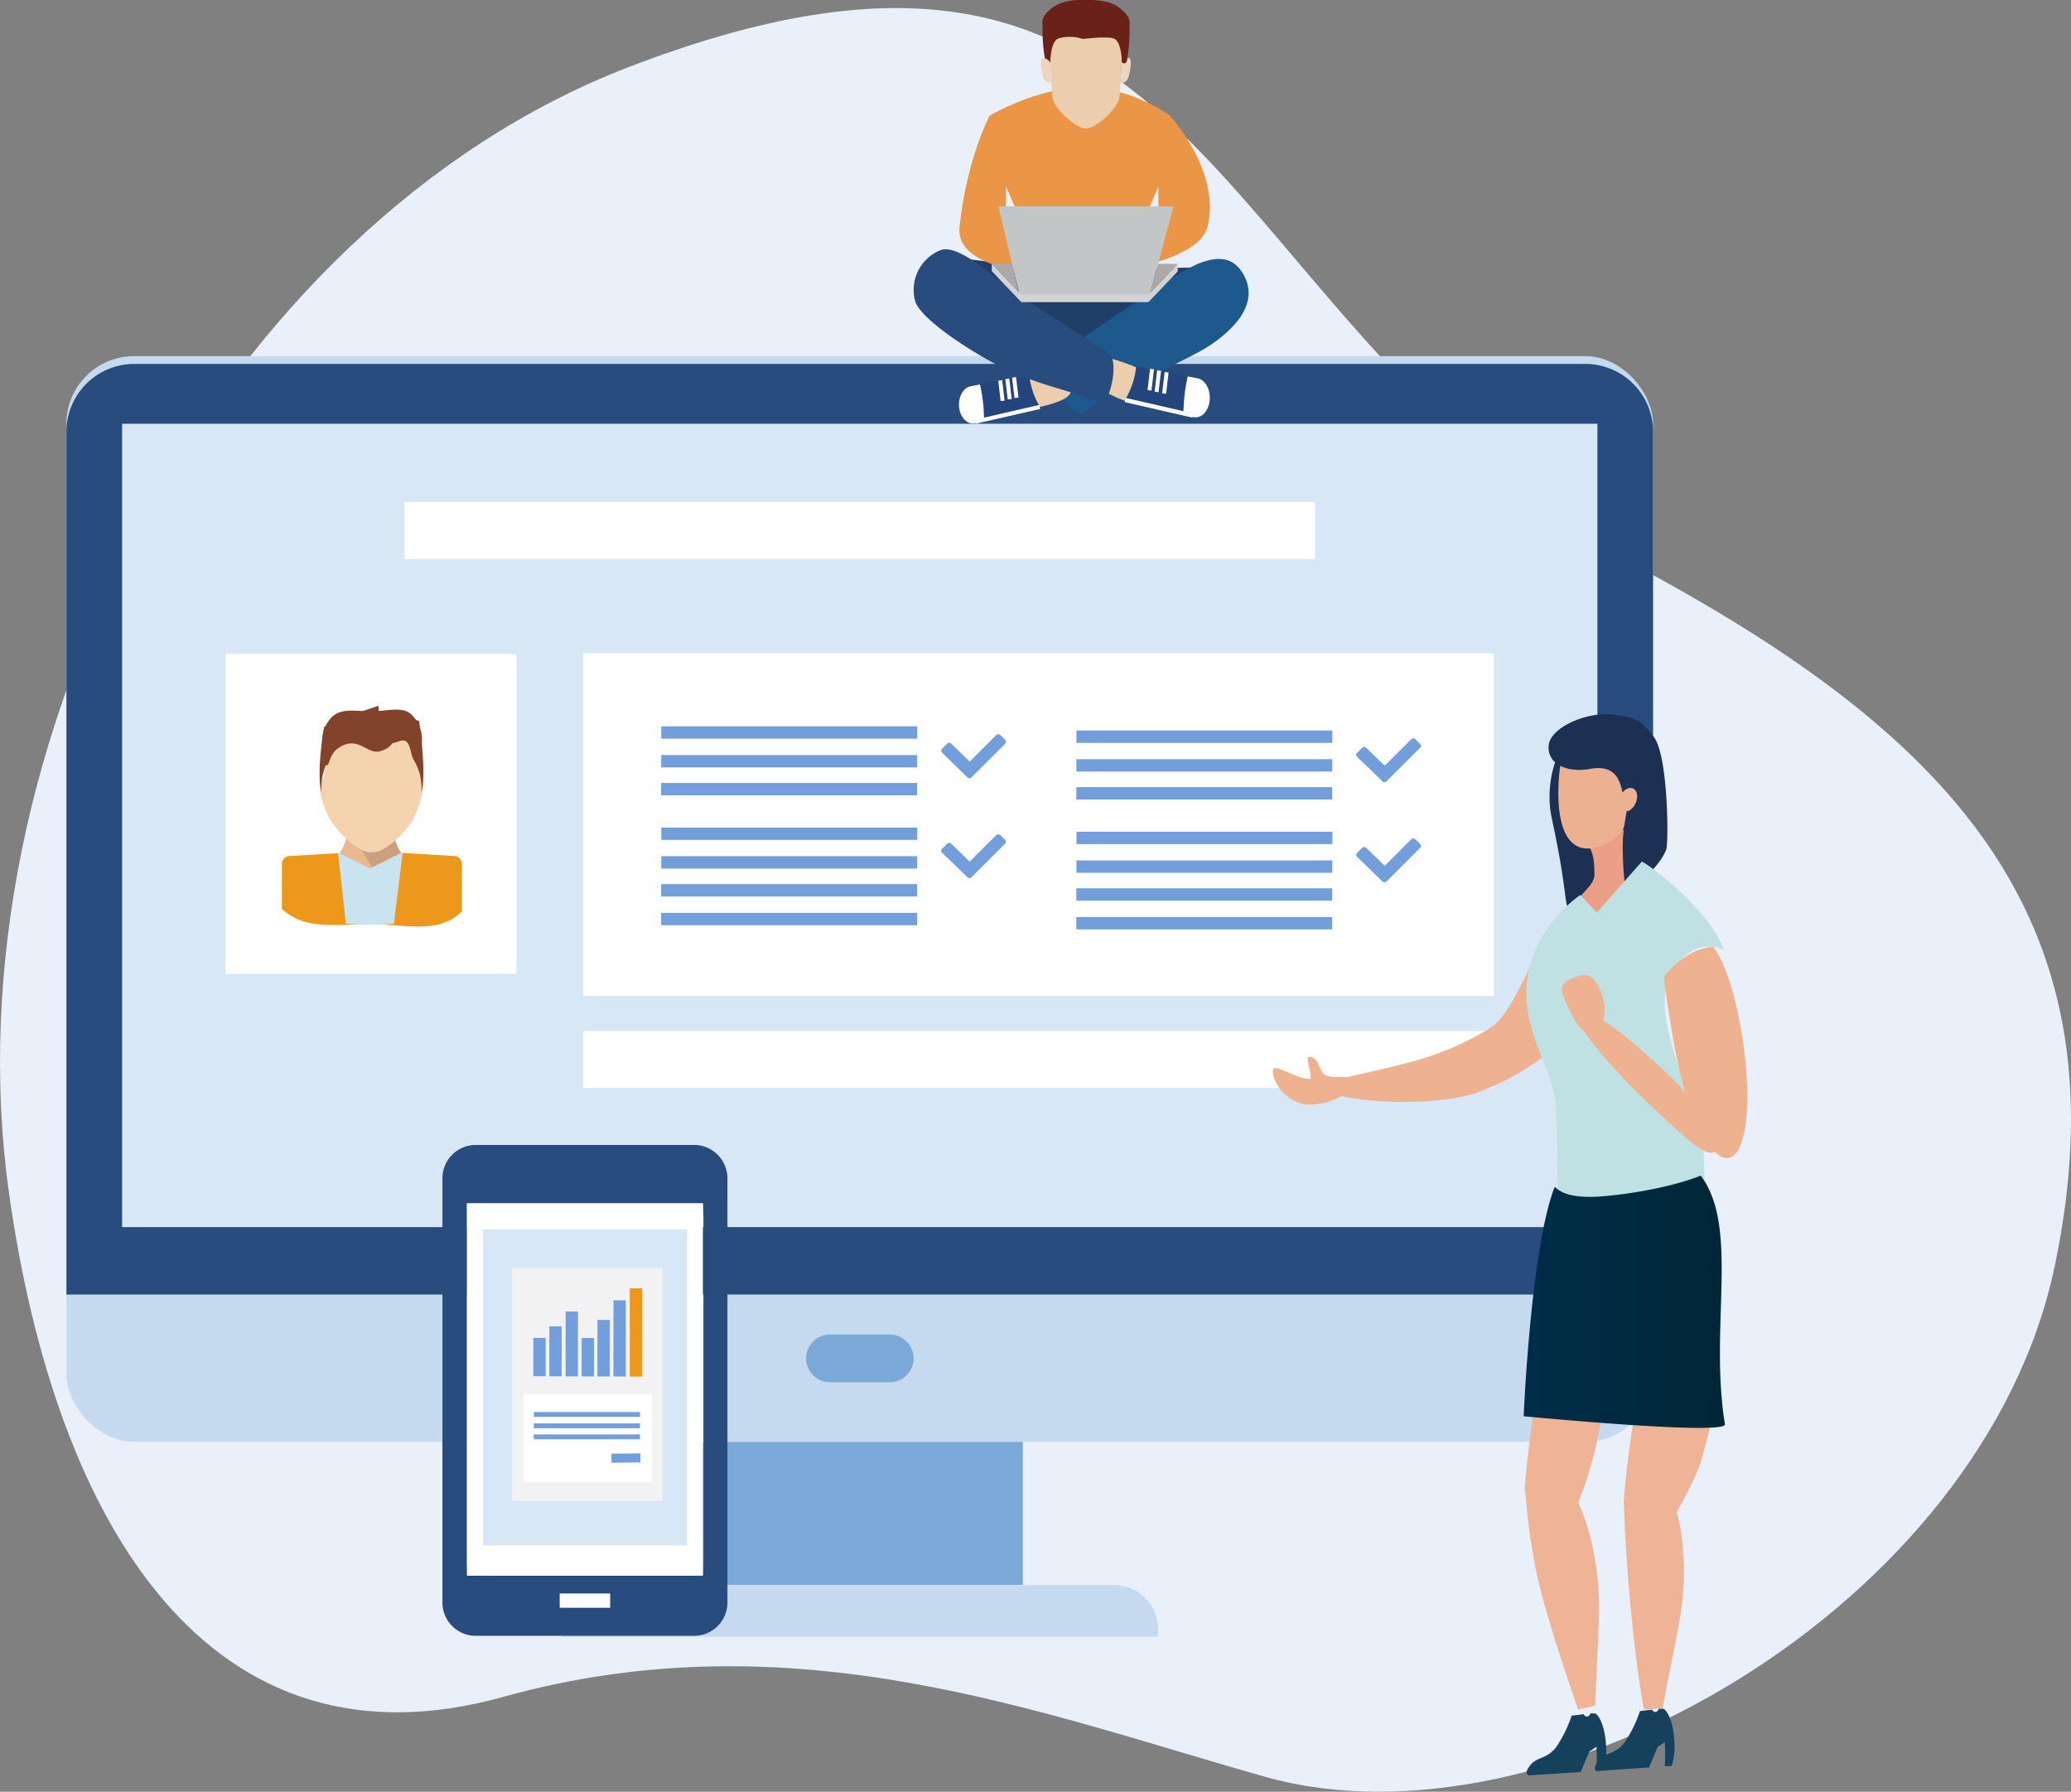 <svg xmlns="http://www.w3.org/2000/svg" xmlns:xlink="http://www.w3.org/1999/xlink" viewBox="0 0 479.49 414.79"><rect x="0" y="0" width="479.49" height="414.79" fill="#808080" stroke="none"/><defs><style>.cls-1{fill:#eaf0f9;}.cls-2{fill:#c5daef;}.cls-3{fill:#284c7d;}.cls-4{fill:#7aa9d7;}.cls-5{fill:#d7e7f5;}.cls-6{fill:#fff;}.cls-7{fill:#2e6a3f;}.cls-10,.cls-11,.cls-7,.cls-8,.cls-9{fill-rule:evenodd;}.cls-8{fill:#e8b88e;}.cls-9{fill:#cba07e;}.cls-10{fill:#f5d3ae;}.cls-11,.cls-14{fill:#83422a;}.cls-12{fill:#ed971b;}.cls-13{fill:#c9e3f1;}.cls-15{fill:#1f3e68;}.cls-16{fill:#1e598d;}.cls-17{fill:#ebcead;}.cls-18{fill:#24447e;}.cls-19{fill:#ea9646;}.cls-20{fill:#c2c6c6;}.cls-21{fill:#d3d3d5;}.cls-22{fill:#aea9a9;}.cls-23{fill:#eed3c0;}.cls-24{fill:#6a2119;}.cls-25{fill:#729edb;}.cls-26{fill:#f2f2f2;}.cls-27{fill:#efb495;}.cls-28{fill:#16415d;}.cls-29{fill:#efb291;}.cls-30{fill:#1c3054;}.cls-31{fill:#ea9f86;}.cls-32{fill:#ebb190;}.cls-33{fill:#c0e1e4;}.cls-34{fill:url(#Dйgradй_sans_nom_53);}</style><linearGradient id="Dйgradй_sans_nom_53" x1="352.77" y1="301.36" x2="399.37" y2="301.36" gradientUnits="userSpaceOnUse"><stop offset="0" stop-color="#002d49"/><stop offset="1" stop-color="#002737"/></linearGradient></defs><g id="Слой_2" data-name="Слой 2"><g id="Layer_1" data-name="Layer 1"><path class="cls-1" d="M381.51,132.47c-104.54-56.86-99-169.66-236-116.92C50.6,52.09-12.38,172.73,2.06,276,12.94,353.87,49,411.6,116.45,392.85s124.72,3.9,176.52,18.5c65.19,18.38,166.29-39.3,182.78-118.37S453,171.33,381.51,132.47Z"/><rect class="cls-2" x="15.38" y="82.45" width="367.35" height="251.34" rx="15.65"/><path class="cls-3" d="M367.08,84.25H31A15.71,15.71,0,0,0,15.38,99.9V299.69H382.73V99.9A15.7,15.7,0,0,0,367.08,84.25Z"/><rect class="cls-4" x="161.31" y="333.8" width="75.5" height="33.14"/><rect class="cls-5" x="28.27" y="98.1" width="341.57" height="185.98"/><path class="cls-4" d="M206,320H192.15a5.54,5.54,0,0,1-5.52-5.53h0a5.53,5.53,0,0,1,5.52-5.52H206a5.54,5.54,0,0,1,5.53,5.52h0A5.55,5.55,0,0,1,206,320Z"/><path class="cls-2" d="M268.11,378.91v-1.84A10.16,10.16,0,0,0,258,366.94H140.13A10.15,10.15,0,0,0,130,377.07v1.84Z"/><rect class="cls-6" x="135.07" y="151.23" width="210.83" height="79.32"/><rect class="cls-6" x="52.21" y="151.37" width="67.36" height="74.1"/><rect class="cls-6" x="135.07" y="238.67" width="210.83" height="13.2"/><rect class="cls-6" x="93.64" y="116.21" width="210.83" height="13.2"/><path class="cls-7" d="M65.26,204.85c2.31-2.18,7.1-3,11.38-4.51s5-8.18,4.61-12.16l9.67-.68c-.35,4-.1,11.07,4.24,12.84s9.17,2.32,11.79,4.43a28.75,28.75,0,0,1-17.64,8.76H82.8A28.93,28.93,0,0,1,65.26,204.85Z"/><path class="cls-8" d="M85.75,210.36c-4.09-1.68-9.14-4.58-9.82-10.77,2.33-.85,3.63-3.17,4.29-5.8a49.57,49.57,0,0,1,11.07,0c.66,2.63,2,5,4.29,5.8C94.9,205.78,89.84,208.68,85.75,210.36Z"/><path class="cls-9" d="M90.8,206.45c.1.74-8.13-9.5-7.7-12.26,1.73-.21.72-.71,2.65-.71a48.68,48.68,0,0,1,5.54.31c.66,2.63,2,5,4.29,5.8C94.9,205.78,94.89,204.77,90.8,206.45Z"/><path class="cls-10" d="M97.16,179.07c2.56,2.23-1.48,10.72-1.48,10.72s-5.1,7.53-9.62,7.53-9.63-7.53-9.63-7.53-4.05-7.44-1.48-9.67c.52-6.3,4-11.93,11.11-11.93S96.63,172.77,97.16,179.07Z"/><path class="cls-11" d="M74.44,183.43a13.82,13.82,0,0,1,1.41-7.2c1.05-1.76,1.44-5.58,4.48-4.7a28.73,28.73,0,0,0,6.43,1.27,23.14,23.14,0,0,0,5.84-1.27c2.66-.78,2.18,2.91,3.25,4.49a12.35,12.35,0,0,1,1.69,7.38c1.32-4.49-.53-16.48-.53-16.48s-6.52-2.4-11.08-2.4c-5.24,0-10.9,3.81-10.9,3.81S73.16,178.91,74.44,183.43Z"/><path class="cls-12" d="M105.1,198.17l-11.86-.71-7.57,4.16-7.4-4.12-11.15.67A1.87,1.87,0,0,0,65.26,200v10.41c5.37,5,12.57,3.55,20.49,3.55,8.28,0,15.77,2.42,21.2-3V200A1.86,1.86,0,0,0,105.1,198.17Z"/><path class="cls-13" d="M85.67,201.05l-7.1-3.56-.3,0,1.81,16.35a60.87,60.87,0,0,0,11.13,0l2-16.39-.3,0Z"/><polygon class="cls-14" points="87.65 163.38 78.27 166.54 80 169.98 87.65 171.53 87.65 163.38"/><path class="cls-14" d="M87.85,173.94c2.78-.7,3.22-2.18,3.79-3.8.3-.86,2.3.2,3.28,1.87s1.1,4.24,1.65,4.49c.9-1.16,1.1-3.3,1.1-4.7a8,8,0,0,0-2.51-6.46c-2.1-1.92-5.89-.64-9.38-.64-3,0-6.93-1-9.19,1.56a8,8,0,0,0-2,5.54c0,1.4.11,4.29,1,5.45,1.07-.49.37-3.24,4.09-4.8C83.25,171,85.28,174.58,87.85,173.94Z"/><path class="cls-15" d="M224.2,60s20.48,2.69,29.05,2.39S277,61.94,277,61.94,279.47,70,276,73s-24,11.66-38.32,5.53S222.9,61,224.2,60Z"/><path class="cls-16" d="M242.85,83.63s17.36-12,23.64-16c5.47-3.54,16-12.07,20.9-4.9S285.6,76.31,280.07,80c-4.82,3.26-25.64,12.21-29.6,15.7C247.93,95.89,242.42,88,242.85,83.63Z"/><path class="cls-16" d="M254,85.09a29.81,29.81,0,0,1-3.65-6.59c-4.21,2.88-7.47,5.13-7.47,5.13-.43,4.34,5.08,12.26,7.62,12.11,1.54-1.36,5.63-3.54,10.33-5.89A17.53,17.53,0,0,1,254,85.09Z"/><path class="cls-17" d="M232.53,88.85s-4.11,3-5,4.66S230,96,230,96s12.89-1.42,16.63-3.81-.87-5.9-3.84-5.9S234.77,87.05,232.53,88.85Z"/><path class="cls-17" d="M253.31,89S259,93.35,265,93.8s8.22,1.34,8.22,1.34-3.44-6.44-7.32-8.69-11.36-4.61-12.56-3.72S252.41,86.17,253.31,89Z"/><path class="cls-18" d="M238.29,86.75l-13.67,2.67c-1.71.42-2.86,2.69-2.55,5h0c.3,2.35,2,3.93,3.66,3.51l15.08-3.71A17.41,17.41,0,0,1,238.29,86.75Z"/><path class="cls-6" d="M226.89,89l-2.27.44c-1.71.42-2.86,2.69-2.55,5h0c.3,2.35,2,3.93,3.66,3.51l2.09-.51h0A36.84,36.84,0,0,0,226.89,89Z"/><rect class="cls-6" x="231.39" y="88.05" width="0.92" height="4.75" transform="translate(-9.02 27.89) rotate(-6.75)"/><rect class="cls-6" x="233.04" y="87.68" width="0.92" height="4.75" transform="translate(-8.97 28.08) rotate(-6.75)"/><rect class="cls-6" x="234.61" y="87.33" width="0.92" height="4.75" transform="translate(-8.92 28.27) rotate(-6.75)"/><polygon class="cls-6" points="240.79 94.68 225.86 98.1 225.75 97.16 240.67 93.73 240.79 94.68"/><path class="cls-3" d="M256.6,81.84s-9-6.22-18.15-11.8c-6-3.63-16.08-13.92-20.72-12.12a9.9,9.9,0,0,0-5.83,11.85c1.5,4.59,14.89,12.92,21.57,16,8.18,3.8,18.21,5.58,20.75,7.52S259.41,83,256.6,81.84Z"/><path class="cls-18" d="M263.05,84.81l14.3,2.79c1.78.44,3,2.81,2.67,5.27h0c-.32,2.46-2,4.11-3.83,3.68l-15.77-3.89A18.3,18.3,0,0,0,263.05,84.81Z"/><path class="cls-6" d="M275,87.14l2.38.46c1.78.44,3,2.81,2.67,5.27h0c-.32,2.46-2,4.11-3.83,3.68L274,96h0A38.88,38.88,0,0,1,275,87.14Z"/><rect class="cls-6" x="267.3" y="88.19" width="4.97" height="0.92" transform="translate(150.11 346.17) rotate(-83.26)"/><rect class="cls-6" x="265.57" y="87.8" width="4.97" height="0.92" transform="translate(148.96 344.11) rotate(-83.26)"/><rect class="cls-6" x="263.93" y="87.43" width="4.97" height="0.92" transform="translate(147.88 342.16) rotate(-83.26)"/><polygon class="cls-6" points="260.44 93.1 276.05 96.68 276.17 95.69 260.56 92.11 260.44 93.1"/><path class="cls-19" d="M270.82,26.74s-8.89-6.57-19.67-6.57-22,6.57-22,6.57-5.26,9.64-7,25.85,54.12,12.93,57.4,0S270.82,26.74,270.82,26.74ZM232.91,52.37v-9.2l4,9.2Zm35.28,0h-3.94l3.94-9.2Z"/><polygon class="cls-20" points="265.77 69.9 236.41 69.9 231.15 47.77 271.69 47.77 265.77 69.9"/><polygon class="cls-21" points="229.62 61.03 236.41 68.15 236.41 69.9 229.62 62.78 229.62 61.03"/><polygon class="cls-22" points="235.75 67.49 229.62 61.03 234.33 61.03 235.75 67.49"/><rect class="cls-21" x="236.41" y="68.2" width="29.47" height="1.7"/><polygon class="cls-21" points="272.67 61.08 265.88 68.2 265.88 69.96 272.67 62.84 272.67 61.08"/><polygon class="cls-22" points="266.36 67.7 272.67 61.08 268.13 61.08 266.36 67.7"/><path class="cls-23" d="M259.67,14.48a2.29,2.29,0,0,1,1.62-1.06c1-.08.35,3.15,0,4.38s-1.47,1.71-1.88,1Z"/><path class="cls-17" d="M259.79,6.65c-.15-3.41-5-2.7-8.37-3.06-3.38.36-8.22-.35-8.37,3.06s.32,13.33.61,15.86,5.1,7,7.76,7.3c2.65-.29,7.48-4.8,7.76-7.3S259.94,10.09,259.79,6.65Z"/><path class="cls-24" d="M259.12,1.76C256.89.07,253.4-.07,251.42,0c-2-.09-5.47.05-7.7,1.74-3.25,2.46-2.2,3.7-2.35,4.74a43.1,43.1,0,0,0,.63,7.63c.3,1,1.17.35,1.17.35s0-5.06,2-5.59a9.22,9.22,0,0,1,5.38.12c.32.08,5.16-.64,7.18-.12s2,5.59,2,5.59.87.62,1.17-.35a43.1,43.1,0,0,0,.63-7.63C261.32,5.46,262.37,4.22,259.12,1.76Z"/><path class="cls-23" d="M243.17,14.48a2.29,2.29,0,0,0-1.62-1.06c-1-.08-.36,3.15-.06,4.38s1.48,1.71,1.89,1Z"/><path class="cls-25" d="M232.91,171.7a.58.58,0,0,0-.18-.43l-1.17-1.13a.64.64,0,0,0-.88,0l-6.17,6.16-4.31-4.18a.61.61,0,0,0-.44-.17.62.62,0,0,0-.44.18l-1.23,1.22a.6.6,0,0,0,0,.86L224,180a.66.66,0,0,0,.89,0l7.83-7.81A.57.57,0,0,0,232.91,171.7Z"/><rect class="cls-25" x="153.11" y="168.15" width="59.25" height="2.86"/><rect class="cls-25" x="153.09" y="174.8" width="59.25" height="2.86"/><rect class="cls-25" x="153.07" y="181.26" width="59.25" height="2.86"/><rect class="cls-25" x="153.11" y="191.58" width="59.25" height="2.86"/><rect class="cls-25" x="153.1" y="198.22" width="59.25" height="2.86"/><rect class="cls-25" x="153.08" y="204.68" width="59.25" height="2.86"/><path class="cls-25" d="M232.91,194.87a.58.58,0,0,0-.18-.43l-1.17-1.13a.64.64,0,0,0-.88,0l-6.17,6.16-4.31-4.18a.61.61,0,0,0-.44-.17.62.62,0,0,0-.44.18l-1.23,1.22a.6.6,0,0,0,0,.86l5.92,5.73a.66.66,0,0,0,.89,0l7.83-7.81A.57.57,0,0,0,232.91,194.87Z"/><rect class="cls-25" x="153.08" y="211.33" width="59.25" height="2.86"/><path class="cls-25" d="M329,172.67a.6.6,0,0,0-.18-.43l-1.17-1.13a.64.64,0,0,0-.89,0l-6.16,6.15-4.31-4.17a.62.62,0,0,0-.44-.18.72.72,0,0,0-.45.19l-1.22,1.21a.61.61,0,0,0,0,.87l5.92,5.73a.66.66,0,0,0,.89,0l7.82-7.81A.58.58,0,0,0,329,172.67Z"/><rect class="cls-25" x="249.22" y="169.12" width="59.25" height="2.86"/><rect class="cls-25" x="249.21" y="175.76" width="59.25" height="2.86"/><rect class="cls-25" x="249.19" y="182.23" width="59.25" height="2.86"/><rect class="cls-25" x="249.23" y="192.55" width="59.25" height="2.86"/><rect class="cls-25" x="249.22" y="199.19" width="59.25" height="2.86"/><rect class="cls-25" x="249.19" y="205.65" width="59.25" height="2.86"/><path class="cls-25" d="M329,195.84a.6.6,0,0,0-.18-.43l-1.17-1.13a.64.64,0,0,0-.89,0l-6.16,6.15-4.31-4.17a.62.62,0,0,0-.44-.18.72.72,0,0,0-.45.19l-1.22,1.21a.61.61,0,0,0,0,.87l5.92,5.73a.66.66,0,0,0,.89,0l7.82-7.81A.58.58,0,0,0,329,195.84Z"/><rect class="cls-25" x="249.19" y="212.3" width="59.25" height="2.86"/><path class="cls-3" d="M160.71,265.06H110.14a7.73,7.73,0,0,0-7.71,7.71V371a7.72,7.72,0,0,0,7.71,7.7h50.57a7.72,7.72,0,0,0,7.71-7.7V272.77A7.73,7.73,0,0,0,160.71,265.06Zm2.17,96.68-.12,3H108.23l-.11-3V278.58h54.64l.12,3.54Z"/><rect class="cls-6" x="108.1" y="278.58" width="54.64" height="86.19"/><rect class="cls-6" x="129.58" y="368.9" width="11.69" height="3.3"/><rect class="cls-5" x="111.8" y="284.62" width="47.26" height="73.16"/><rect class="cls-26" x="118.52" y="293.5" width="34.86" height="53.96"/><polygon class="cls-25" points="126.33 318.61 123.48 318.6 123.49 309.72 126.34 309.73 126.33 318.61"/><polygon class="cls-25" points="130.04 318.62 127.19 318.62 127.19 307.05 130.05 307.06 130.04 318.62"/><polygon class="cls-25" points="133.81 318.64 130.95 318.63 130.96 303.6 133.81 303.61 133.81 318.64"/><polygon class="cls-25" points="137.51 318.65 134.66 318.64 134.66 309.75 137.52 309.76 137.51 318.65"/><polygon class="cls-25" points="141.18 318.66 138.32 318.65 138.33 305.56 141.19 305.57 141.18 318.66"/><polygon class="cls-25" points="144.88 318.67 142.03 318.66 142.04 301.03 144.89 301.04 144.88 318.67"/><polygon class="cls-12" points="148.65 318.69 145.8 318.68 145.81 298.25 148.66 298.26 148.65 318.69"/><rect class="cls-6" x="121.19" y="322.8" width="29.76" height="20.37"/><rect class="cls-25" x="123.6" y="326.89" width="24.58" height="1.13"/><rect class="cls-25" x="123.59" y="329.52" width="24.58" height="1.13"/><rect class="cls-25" x="123.58" y="332.07" width="24.58" height="1.13"/><rect class="cls-25" x="141.55" y="336.5" width="6.69" height="2.1" transform="translate(-2.69 1.17) rotate(-0.46)"/><path class="cls-27" d="M387.32,347.07a47,47,0,0,1,2.41,12.62c.7,12.07-1.27,16.41-4.77,35.77l-4.32.3c-1.81-9.26-3.51-25.73-4.27-38.73q-.28-4.71-.4-9.17Z"/><path class="cls-27" d="M364.88,346.72a48.93,48.93,0,0,1,4,12.13c2.31,11.83,1.06,16.41.47,36l-4,.92c-2.95-8.9-8.32-24-10.18-34.63s-1.58-13-2.23-16.9Z"/><path class="cls-28" d="M370.16,407.54c1.79-2.2,4.35-1.17,6.66-5.23a29.49,29.49,0,0,0,2.87-6.18l2.82-.35a.82.82,0,0,0,.77.55.87.87,0,0,0,.72-.74l1.17,0c1.23.79,2.27,3.74,2.48,7.34a16.3,16.3,0,0,1-.59,5.88l-1.61.11a51.71,51.71,0,0,0,0-5.6l-1.66,1.11-2,4.74-12.05.83S368.38,409.75,370.16,407.54Z"/><path class="cls-28" d="M354.34,408.61c1.79-2.21,4.35-1.18,6.66-5.23a29.65,29.65,0,0,0,2.87-6.19l2.82-.35a.81.81,0,0,0,.77.55.88.88,0,0,0,.73-.73l1.16,0c1.23.78,2.27,3.74,2.49,7.34a16.47,16.47,0,0,1-.6,5.87l-1.61.11a54,54,0,0,0,0-5.59l-1.66,1.1-2,4.74L354,411S352.56,410.81,354.34,408.61Z"/><path class="cls-27" d="M388.16,350.17c1.67-3,5-9,6-13,2.31-9.21,4.53-12.89.71-30.22L383,306.68c-2.51,7.92-5.07,22.15-6.37,33.46-.32,2.72-.56,5.39-.75,8Z"/><path class="cls-27" d="M362.25,346.26c1.36-3.05,4.05-9.15,4.92-13.14,2-9.26,3.8-13,1.37-30.13l-9,.1c-2.13,8-4.46,22.24-5.76,33.54q-.48,4.1-.79,8Z"/><path class="cls-27" d="M365.09,348.7a101,101,0,0,0,4.27-13.23c1.83-9.28,3.36-13.05,1.77-30.07l-7.3.33c-1.89,8-4.1,22.29-5.4,33.59-.32,2.73-.58,5.39-.81,8Z"/><path class="cls-29" d="M369.25,230.08c1.6,3-5.66,10.82-16.22,17.48-3,1.92-9.75,5.53-15.38,6.52-14,2.46-30.16,0-31.3-2.09-1-1.93,11-3.43,22.51-6.76a68.17,68.17,0,0,0,16.2-7.27c6.21-3.92,10.64-20.88,14.82-21.79C362.81,215.54,368.59,228.85,369.25,230.08Z"/><path class="cls-29" d="M313.22,250.2c0,3.05-5.35,5.52-10.09,5.52s-8.44-4.71-8.44-7.76c0-2.28,5.47,2,8.51,1.79,1-.07-1.26-5.07-.07-5.07,2.37,0,2.08,3.18,3.64,4.18S313.22,248.68,313.22,250.2Z"/><path class="cls-30" d="M359.28,189.45c3.77,17.43,2.88,20.6,3.91,20.37C368.79,208.61,376,199.43,376,188s-3.69-20.71-8.24-20.71S356.88,178.32,359.28,189.45Z"/><path class="cls-31" d="M381.9,208.52c-1.87,1-4.11,3.78-6.25,4.56-4.45,1.6-8.15-3.64-10.21-4.89.81-1.47,3.71-3.5,3.71-5.6,0-2.85-.16-5.37-1.54-6.88v-3.57H376C376.33,198.8,378.58,204.63,381.9,208.52Z"/><path class="cls-32" d="M361.29,177c.94-6.07,6.1-5,9.87-4,2.42.62,4.52,1.62,5.43,5.2.54-.59,1.13,1,1.74,1.19,1.27.38,1.95,1.17,1.53,3.48s-1.79,5.27-3.06,4.89a1.51,1.51,0,0,1-.18-.09c-.44,1.85-.21,3.47-1.16,4.77a10.8,10.8,0,0,1-7.8,4C359.92,196.53,360.36,183,361.29,177Z"/><path class="cls-30" d="M358.59,172.33c.62-4.15,9.42-7.85,15.45-6.83,3.84.65,5.61.62,8.91,5.15s3.39,24.43,2.83,26c-1.37,3.79-7.43,9.31-9.31,9.41-.26,0-.92-6.61-.73-11.87a39.2,39.2,0,0,1,1-6.33,3.35,3.35,0,0,0,1.8-1.64c.77-1.42.64-3-.29-3.6-.76-.47-1.82-.09-2.6.84-.63-3.15-1.94-6.47-7.44-5.47C362.2,179.05,358,176.48,358.59,172.33Z"/><path class="cls-33" d="M394.62,260.89c-4.67-7.48-9.21-22.76-9.21-28.29,0-7.44,4.59-13.47,10.27-13.47a8,8,0,0,1,3.47.81c-3.1-8.73-15-17.89-17.78-19.74-.43-.28-.83-.52-1.23-.74L369.7,211.25l-3.83-4.06c-3.17,2.29-10,8.22-12,17.92-2.59,12.74,5.87,22,6.32,30.85s.45,25.58.45,25.58h34.75A127.08,127.08,0,0,1,394.62,260.89Z"/><path class="cls-34" d="M394.69,273.52a14.86,14.86,0,0,0-.94-1.36c-6.32,2.56-16.46,4.36-23.33,4.83-5.63.39-8.73-.53-10.46-2.23,0,.1-.08.18-.11.28-5.48,14.43-7.08,52.83-7.08,52.83s47,4.51,46.59,1.85C395.84,308,402.29,285.85,394.69,273.52Z"/><path class="cls-29" d="M396.65,219.16c-4.38.4-8.35,3-11.42,7,.46,4.42,1.41,10,2.47,16.12,2.57,14.94,8.15,26.5,12.47,25.8s5.62-13.35,3.17-28.32C401.54,228.72,399.14,222.56,396.65,219.16Z"/><path class="cls-29" d="M397,266.58c-1.58,1.53-6.21-2.31-16.45-12.22s-17.25-19.16-15.67-20.69,11.17,5.25,21.4,15.15S398.61,265,397,266.58Z"/><path class="cls-29" d="M370.21,228.61c2.06,4.26,1.65,8.66-.93,9.82s-3.8-.22-5.86-4.48-2.65-5.95-.07-7.12S368.14,224.35,370.21,228.61Z"/></g></g></svg>